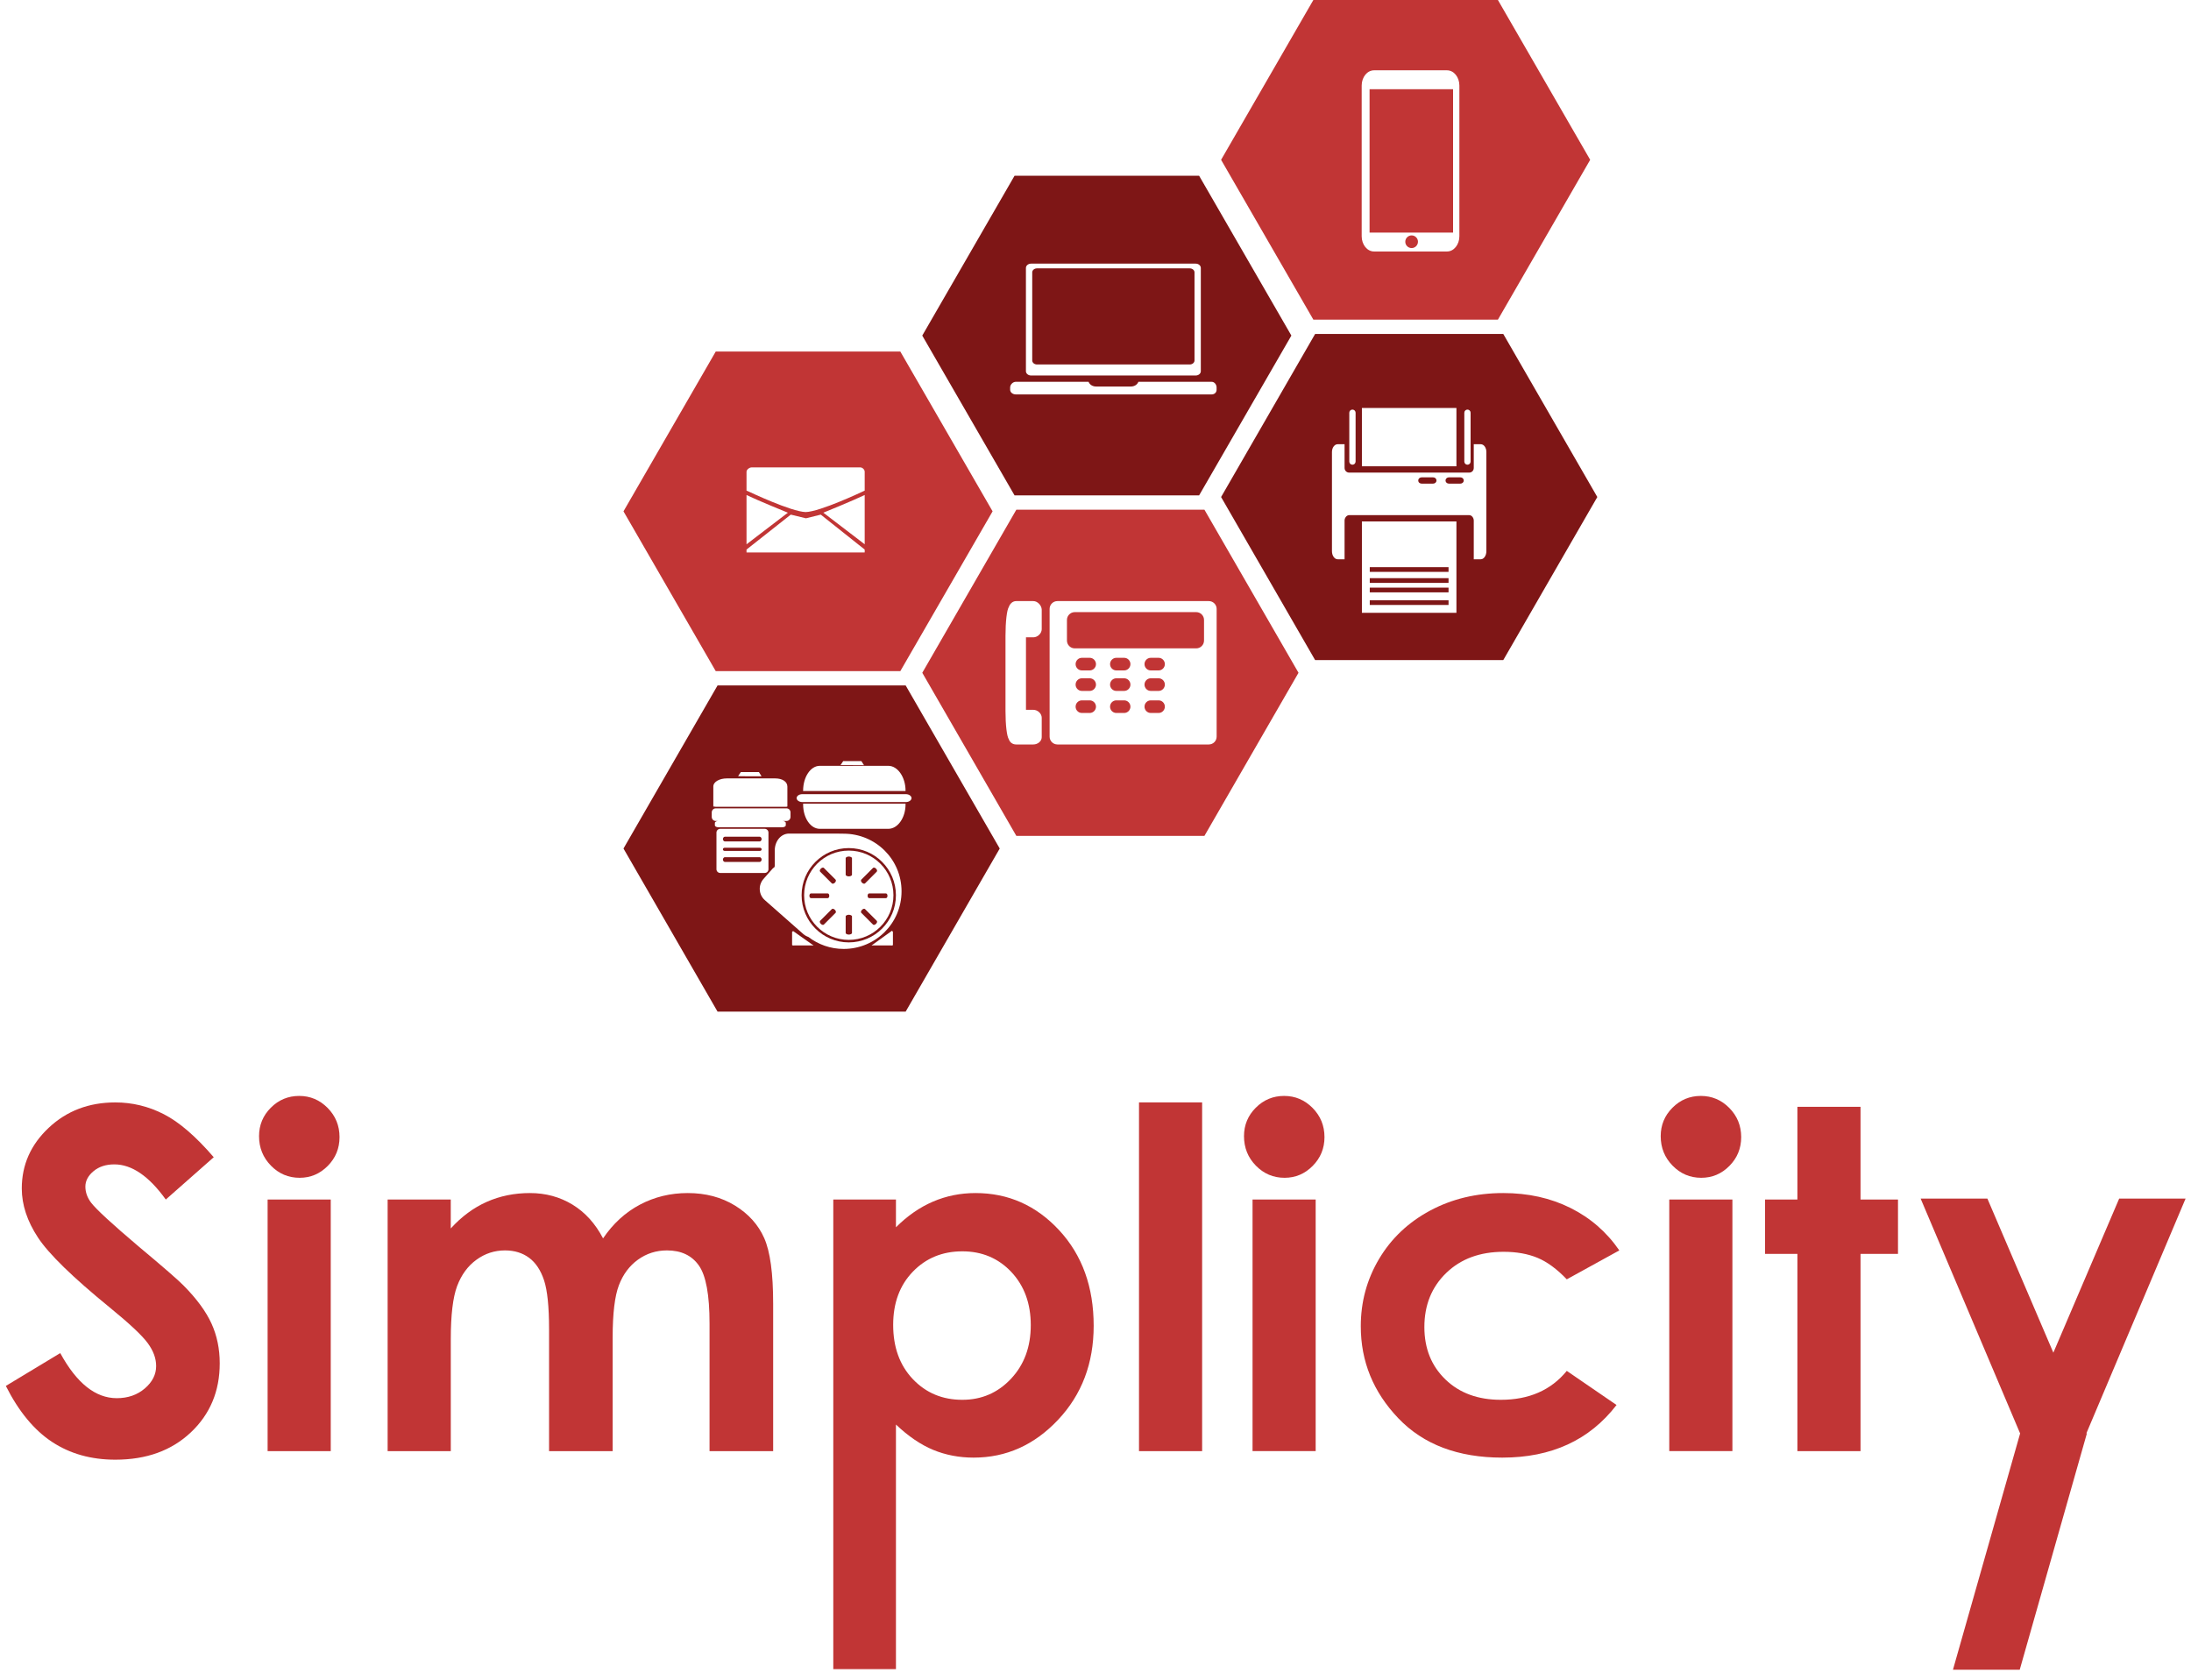<svg width="90" height="69" viewBox="0 0 90 69" fill="none" xmlns="http://www.w3.org/2000/svg">
<path d="M8.78 47.537L6.81 49.275C6.118 48.313 5.414 47.831 4.697 47.831C4.348 47.831 4.062 47.925 3.84 48.112C3.618 48.298 3.507 48.509 3.507 48.743C3.507 48.978 3.587 49.199 3.745 49.408C3.961 49.687 4.611 50.285 5.696 51.204C6.711 52.052 7.326 52.587 7.542 52.809C8.081 53.354 8.463 53.875 8.689 54.372C8.914 54.869 9.026 55.412 9.026 56.001C9.026 57.147 8.63 58.094 7.838 58.841C7.045 59.589 6.012 59.962 4.738 59.962C3.742 59.962 2.875 59.718 2.137 59.231C1.398 58.743 0.766 57.977 0.24 56.932L2.475 55.583C3.148 56.818 3.921 57.435 4.797 57.435C5.253 57.435 5.637 57.302 5.948 57.036C6.259 56.77 6.414 56.463 6.414 56.115C6.414 55.798 6.297 55.482 6.062 55.165C5.827 54.848 5.31 54.364 4.511 53.712C2.989 52.471 2.005 51.513 1.561 50.838C1.117 50.164 0.895 49.491 0.895 48.819C0.895 47.85 1.264 47.019 2.003 46.326C2.742 45.632 3.653 45.286 4.737 45.286C5.435 45.286 6.099 45.447 6.73 45.77C7.361 46.093 8.044 46.682 8.78 47.537Z" fill="#C13535"/>
<path d="M12.29 45.019C12.744 45.019 13.134 45.184 13.459 45.513C13.784 45.843 13.947 46.242 13.947 46.71C13.947 47.173 13.786 47.567 13.464 47.893C13.142 48.219 12.757 48.382 12.309 48.382C11.847 48.382 11.454 48.216 11.129 47.883C10.804 47.551 10.641 47.147 10.641 46.672C10.641 46.216 10.802 45.827 11.124 45.504C11.446 45.181 11.835 45.019 12.29 45.019Z" fill="#C13535"/>
<path d="M13.586 49.275H10.993V59.611H13.586V49.275Z" fill="#C13535"/>
<path d="M15.923 49.275H18.516V50.463C18.96 49.975 19.453 49.611 19.995 49.37C20.536 49.13 21.128 49.009 21.768 49.009C22.414 49.009 22.997 49.168 23.517 49.484C24.036 49.801 24.455 50.263 24.772 50.871C25.183 50.263 25.689 49.801 26.288 49.484C26.887 49.168 27.541 49.009 28.251 49.009C28.986 49.009 29.632 49.18 30.19 49.522C30.748 49.864 31.149 50.311 31.393 50.862C31.637 51.413 31.759 52.309 31.759 53.55V59.611H29.146V54.367C29.146 53.195 29.001 52.402 28.709 51.987C28.418 51.573 27.981 51.365 27.398 51.365C26.955 51.365 26.558 51.492 26.206 51.745C25.855 51.998 25.593 52.348 25.423 52.795C25.252 53.241 25.166 53.959 25.166 54.946V59.611H22.554V54.605C22.554 53.68 22.485 53.01 22.349 52.595C22.212 52.181 22.008 51.872 21.735 51.669C21.462 51.467 21.132 51.365 20.745 51.365C20.313 51.365 19.921 51.493 19.569 51.75C19.216 52.006 18.953 52.366 18.778 52.828C18.604 53.291 18.517 54.019 18.517 55.013V59.611H15.923V49.275H15.923Z" fill="#C13535"/>
<path d="M36.803 49.275V50.415C37.272 49.947 37.778 49.595 38.323 49.361C38.868 49.127 39.45 49.009 40.071 49.009C41.42 49.009 42.566 49.519 43.51 50.539C44.453 51.559 44.925 52.866 44.925 54.462C44.925 56.001 44.438 57.288 43.462 58.324C42.487 59.359 41.331 59.877 39.995 59.877C39.4 59.877 38.846 59.77 38.333 59.559C37.82 59.346 37.31 59 36.803 58.518V68.566H34.229V49.275H36.803ZM39.529 51.403C38.712 51.403 38.035 51.682 37.497 52.239C36.958 52.797 36.689 53.525 36.689 54.424C36.689 55.342 36.958 56.085 37.497 56.652C38.035 57.219 38.712 57.502 39.529 57.502C40.321 57.502 40.988 57.214 41.529 56.638C42.071 56.061 42.341 55.327 42.341 54.434C42.341 53.547 42.075 52.82 41.544 52.253C41.011 51.687 40.34 51.403 39.529 51.403Z" fill="#C13535"/>
<path d="M46.787 45.285H49.38V59.611H46.787V45.285Z" fill="#C13535"/>
<path d="M52.748 45.019C53.202 45.019 53.592 45.184 53.918 45.513C54.243 45.843 54.406 46.242 54.406 46.71C54.406 47.173 54.244 47.567 53.922 47.893C53.6 48.219 53.215 48.382 52.767 48.382C52.306 48.382 51.913 48.216 51.587 47.883C51.262 47.551 51.1 47.147 51.1 46.672C51.1 46.216 51.261 45.827 51.583 45.504C51.905 45.181 52.293 45.019 52.748 45.019ZM51.451 49.275H54.044V59.61H51.451V49.275Z" fill="#C13535"/>
<path d="M66.517 51.365L64.359 52.553C63.953 52.128 63.552 51.834 63.155 51.669C62.759 51.505 62.294 51.422 61.762 51.422C60.792 51.422 60.007 51.712 59.408 52.29C58.809 52.869 58.509 53.61 58.509 54.514C58.509 55.393 58.798 56.111 59.375 56.667C59.952 57.224 60.709 57.502 61.648 57.502C62.808 57.502 63.712 57.106 64.359 56.314L66.403 57.715C65.295 59.156 63.731 59.877 61.711 59.877C59.893 59.877 58.47 59.339 57.441 58.262C56.411 57.185 55.897 55.925 55.897 54.481C55.897 53.48 56.147 52.559 56.647 51.717C57.148 50.874 57.846 50.213 58.742 49.731C59.638 49.25 60.64 49.009 61.749 49.009C62.775 49.009 63.696 49.214 64.513 49.622C65.33 50.03 65.998 50.611 66.517 51.365Z" fill="#C13535"/>
<path d="M69.865 45.019C70.32 45.019 70.71 45.184 71.035 45.513C71.36 45.843 71.523 46.242 71.523 46.71C71.523 47.173 71.362 47.567 71.04 47.893C70.718 48.219 70.333 48.382 69.884 48.382C69.423 48.382 69.03 48.216 68.705 47.883C68.38 47.551 68.217 47.147 68.217 46.672C68.217 46.216 68.378 45.827 68.7 45.504C69.022 45.181 69.411 45.019 69.865 45.019ZM68.569 49.275H71.162V59.61H68.569V49.275Z" fill="#C13535"/>
<path d="M73.832 45.466H76.425V49.275H77.964V51.508H76.425V59.611H73.832V51.508H72.502V49.275H73.832V45.466Z" fill="#C13535"/>
<path d="M89.778 49.236H87.05L84.346 55.566L81.636 49.236H78.894L82.979 58.88H82.982L80.222 68.589H82.965L85.724 58.88H85.702L89.778 49.236Z" fill="#C13535"/>
<path d="M34.171 37.344L33.688 37.826C33.662 37.852 33.675 37.908 33.718 37.95C33.76 37.993 33.816 38.006 33.842 37.98L34.324 37.498C34.35 37.472 34.337 37.416 34.295 37.374C34.252 37.331 34.197 37.318 34.171 37.344Z" fill="#7E1616"/>
<path d="M34.064 36.798C34.064 36.737 34.034 36.7 33.997 36.7H33.315C33.278 36.7 33.248 36.737 33.248 36.798C33.248 36.858 33.278 36.895 33.315 36.895H33.997C34.034 36.895 34.064 36.858 34.064 36.798Z" fill="#7E1616"/>
<path d="M33.842 35.653C33.816 35.626 33.76 35.64 33.718 35.682C33.675 35.725 33.662 35.78 33.688 35.806L34.171 36.289C34.197 36.315 34.252 36.301 34.295 36.259C34.337 36.217 34.35 36.161 34.324 36.135L33.842 35.653Z" fill="#7E1616"/>
<path d="M34.867 35.185C34.807 35.185 34.738 35.215 34.738 35.252V35.934C34.738 35.971 34.807 36.001 34.867 36.001C34.927 36.001 34.997 35.971 34.997 35.934V35.252C34.997 35.215 34.927 35.185 34.867 35.185Z" fill="#7E1616"/>
<path d="M31.209 35.212H29.772C29.73 35.212 29.695 35.267 29.695 35.309C29.695 35.352 29.73 35.406 29.772 35.406H31.209C31.251 35.406 31.286 35.352 31.286 35.309C31.286 35.267 31.251 35.212 31.209 35.212Z" fill="#7E1616"/>
<path d="M31.209 34.824H29.772C29.73 34.824 29.695 34.846 29.695 34.889C29.695 34.931 29.73 34.954 29.772 34.954H31.209C31.251 34.954 31.286 34.931 31.286 34.889C31.286 34.846 31.251 34.824 31.209 34.824Z" fill="#7E1616"/>
<path d="M35.533 36.289L36.015 35.806C36.041 35.78 36.028 35.725 35.985 35.682C35.943 35.64 35.887 35.626 35.861 35.653L35.379 36.135C35.353 36.161 35.366 36.217 35.408 36.259C35.451 36.301 35.507 36.315 35.533 36.289Z" fill="#7E1616"/>
<path d="M31.209 34.371H29.772C29.73 34.371 29.695 34.425 29.695 34.468C29.695 34.51 29.73 34.565 29.772 34.565H31.209C31.251 34.565 31.286 34.51 31.286 34.468C31.286 34.425 31.251 34.371 31.209 34.371Z" fill="#7E1616"/>
<path d="M34.867 37.577C34.807 37.577 34.738 37.606 34.738 37.643V38.326C34.738 38.362 34.807 38.392 34.867 38.392C34.927 38.392 34.997 38.362 34.997 38.326V37.643C34.997 37.606 34.927 37.577 34.867 37.577Z" fill="#7E1616"/>
<path d="M35.533 37.344C35.507 37.318 35.451 37.331 35.409 37.374C35.366 37.416 35.353 37.472 35.379 37.498L35.861 37.98C35.887 38.006 35.943 37.993 35.985 37.95C36.028 37.908 36.041 37.852 36.015 37.826L35.533 37.344Z" fill="#7E1616"/>
<path d="M37.202 28.157H29.475L25.611 34.856L29.475 41.556H37.202L41.066 34.856L37.202 28.157ZM34.637 31.264H34.98H35.032H35.383L35.489 31.432L35.006 31.429L34.526 31.429L34.637 31.264ZM32.99 32.477C32.99 31.925 33.291 31.459 33.676 31.459H36.49C36.875 31.459 37.197 31.925 37.197 32.477V32.494H33.005C32.996 32.494 32.99 32.505 32.99 32.506V32.477ZM30.43 31.717H30.773H30.824H31.175L31.282 31.889L30.798 31.89L30.319 31.884L30.43 31.717ZM29.301 32.311C29.301 32.106 29.569 31.976 29.855 31.976H31.844C32.131 31.976 32.343 32.106 32.343 32.311V33.133C32.343 33.124 32.325 33.141 32.305 33.141H29.394C29.374 33.141 29.301 33.124 29.301 33.133V32.311ZM32.472 33.557C32.472 33.649 32.4 33.724 32.311 33.724H29.397C29.308 33.724 29.236 33.649 29.236 33.557V33.373C29.236 33.281 29.308 33.206 29.397 33.206H32.311C32.4 33.206 32.472 33.281 32.472 33.373V33.557ZM32.278 33.899C32.278 33.946 32.214 33.983 32.135 33.983H29.508C29.429 33.983 29.365 33.946 29.365 33.899V33.807C29.365 33.761 29.429 33.724 29.508 33.724H32.135C32.214 33.724 32.278 33.761 32.278 33.807V33.899ZM31.566 35.706C31.566 35.791 31.497 35.86 31.412 35.86H29.584C29.499 35.86 29.43 35.791 29.43 35.706V34.201C29.43 34.116 29.499 34.047 29.584 34.047H31.412C31.497 34.047 31.566 34.116 31.566 34.201V35.706ZM33.38 38.837H32.658C32.623 38.837 32.537 38.85 32.537 38.815V38.284C32.537 38.269 32.571 38.258 32.58 38.247L33.416 38.836C33.404 38.85 33.4 38.837 33.38 38.837ZM36.679 38.815C36.679 38.85 36.6 38.837 36.565 38.837H35.843C35.824 38.837 35.816 38.85 35.804 38.836L36.64 38.234C36.649 38.245 36.679 38.269 36.679 38.284V38.815H36.679ZM34.655 38.981C34.11 38.981 33.608 38.797 33.207 38.489C33.131 38.463 33.059 38.423 32.995 38.367L31.417 36.976C31.162 36.751 31.137 36.362 31.362 36.106L31.736 35.683C31.756 35.66 31.791 35.639 31.814 35.619C31.813 35.603 31.825 35.587 31.825 35.57V34.935C31.825 34.558 32.075 34.242 32.414 34.242H34.306C34.42 34.242 34.537 34.247 34.655 34.247C35.968 34.247 37.033 35.301 37.033 36.614C37.033 37.927 35.968 38.981 34.655 38.981ZM37.197 33.044C37.197 33.596 36.875 34.047 36.49 34.047H33.676C33.291 34.047 32.99 33.596 32.99 33.044V33.014C32.99 33.015 32.996 33.012 33.005 33.012H37.197V33.044H37.197ZM37.212 32.947H32.953C32.826 32.947 32.722 32.87 32.722 32.785C32.722 32.7 32.826 32.623 32.953 32.623H37.212C37.34 32.623 37.443 32.7 37.443 32.785C37.443 32.87 37.34 32.947 37.212 32.947Z" fill="#7E1616"/>
<path d="M34.865 34.838C33.795 34.838 32.928 35.705 32.928 36.775C32.928 37.845 33.795 38.712 34.865 38.712C35.935 38.712 36.802 37.845 36.802 36.775C36.802 35.705 35.935 34.838 34.865 34.838ZM34.865 38.609C33.852 38.609 33.031 37.788 33.031 36.775C33.031 35.762 33.852 34.941 34.865 34.941C35.878 34.941 36.7 35.762 36.7 36.775C36.7 37.788 35.878 38.609 34.865 38.609Z" fill="#7E1616"/>
<path d="M35.639 36.798C35.639 36.858 35.669 36.895 35.706 36.895H36.388C36.425 36.895 36.455 36.858 36.455 36.798C36.455 36.737 36.425 36.7 36.388 36.7H35.706C35.669 36.7 35.639 36.737 35.639 36.798Z" fill="#7E1616"/>
<path d="M44.762 27.022H44.44C44.298 27.022 44.183 27.139 44.183 27.281C44.183 27.423 44.298 27.54 44.44 27.54H44.762C44.904 27.54 45.02 27.423 45.02 27.281C45.019 27.139 44.904 27.022 44.762 27.022Z" fill="#C13535"/>
<path d="M46.177 27.863H45.855C45.713 27.863 45.598 27.98 45.598 28.123C45.598 28.265 45.713 28.382 45.855 28.382H46.177C46.319 28.382 46.435 28.265 46.435 28.123C46.435 27.98 46.319 27.863 46.177 27.863Z" fill="#C13535"/>
<path d="M46.177 27.022H45.855C45.713 27.022 45.598 27.139 45.598 27.281C45.598 27.423 45.713 27.54 45.855 27.54H46.177C46.319 27.54 46.435 27.423 46.435 27.281C46.435 27.139 46.319 27.022 46.177 27.022Z" fill="#C13535"/>
<path d="M44.762 27.863H44.44C44.298 27.863 44.183 27.98 44.183 28.123C44.183 28.265 44.298 28.382 44.44 28.382H44.762C44.904 28.382 45.02 28.265 45.02 28.123C45.019 27.98 44.904 27.863 44.762 27.863Z" fill="#C13535"/>
<path d="M44.762 28.77H44.44C44.298 28.77 44.183 28.886 44.183 29.029C44.183 29.171 44.298 29.288 44.44 29.288H44.762C44.904 29.288 45.02 29.171 45.02 29.029C45.019 28.886 44.904 28.77 44.762 28.77Z" fill="#C13535"/>
<path d="M46.177 28.77H45.855C45.713 28.77 45.598 28.886 45.598 29.029C45.598 29.171 45.713 29.288 45.855 29.288H46.177C46.319 29.288 46.435 29.171 46.435 29.029C46.435 28.886 46.319 28.77 46.177 28.77Z" fill="#C13535"/>
<path d="M49.458 25.467C49.458 25.289 49.314 25.145 49.137 25.145H44.149C43.971 25.145 43.827 25.289 43.827 25.467V26.312C43.827 26.49 43.971 26.634 44.149 26.634H49.137C49.314 26.634 49.458 26.49 49.458 26.312V25.467Z" fill="#C13535"/>
<path d="M49.475 20.938H41.748L37.885 27.637L41.748 34.336H49.475L53.339 27.637L49.475 20.938ZM42.791 25.847C42.791 26.017 42.624 26.18 42.447 26.18H42.144V29.158H42.447C42.624 29.158 42.791 29.312 42.791 29.482V30.283C42.791 30.453 42.624 30.582 42.447 30.582H41.739C41.595 30.582 41.482 30.495 41.441 30.37C41.358 30.248 41.303 29.78 41.303 29.214V26.115C41.303 25.549 41.358 25.053 41.441 24.931C41.482 24.806 41.595 24.692 41.739 24.692H42.447C42.624 24.692 42.791 24.877 42.791 25.047V25.847ZM49.976 30.26C49.976 30.438 49.832 30.582 49.654 30.582H43.437C43.259 30.582 43.115 30.438 43.115 30.26V25.013C43.115 24.835 43.259 24.692 43.437 24.692H49.654C49.832 24.692 49.976 24.835 49.976 25.013V30.26Z" fill="#C13535"/>
<path d="M47.592 27.863H47.27C47.128 27.863 47.013 27.98 47.013 28.123C47.013 28.265 47.128 28.382 47.27 28.382H47.592C47.734 28.382 47.849 28.265 47.849 28.123C47.849 27.98 47.734 27.863 47.592 27.863Z" fill="#C13535"/>
<path d="M47.592 27.022H47.27C47.128 27.022 47.013 27.139 47.013 27.281C47.013 27.423 47.128 27.54 47.27 27.54H47.592C47.734 27.54 47.849 27.423 47.849 27.281C47.849 27.139 47.734 27.022 47.592 27.022Z" fill="#C13535"/>
<path d="M47.592 28.77H47.27C47.128 28.77 47.013 28.886 47.013 29.029C47.013 29.171 47.128 29.288 47.27 29.288H47.592C47.734 29.288 47.849 29.171 47.849 29.029C47.849 28.886 47.734 28.77 47.592 28.77Z" fill="#C13535"/>
<path d="M59.502 24.657H56.266V24.851H59.502V24.657Z" fill="#7E1616"/>
<path d="M61.75 13.718H54.022L50.159 20.417L54.022 27.116H61.75L65.613 20.417L61.75 13.718ZM60.408 18.96C60.408 19.032 60.35 19.09 60.279 19.09C60.208 19.09 60.15 19.032 60.15 18.96V16.954C60.15 16.883 60.208 16.825 60.279 16.825C60.35 16.825 60.408 16.883 60.408 16.954V18.96ZM55.943 16.76H59.826V19.155H55.943V16.76ZM55.684 18.96C55.684 19.032 55.626 19.09 55.554 19.09C55.483 19.09 55.425 19.032 55.425 18.96V16.954C55.425 16.883 55.483 16.825 55.554 16.825C55.626 16.825 55.684 16.883 55.684 16.954V18.96ZM59.826 25.174H55.943V21.42H59.826V25.174ZM61.056 22.644C61.056 22.82 60.955 22.974 60.826 22.974H60.538V21.383C60.538 21.276 60.459 21.161 60.35 21.161H55.421C55.313 21.161 55.231 21.276 55.231 21.383V22.974H54.946C54.817 22.974 54.713 22.82 54.713 22.644V18.567C54.713 18.392 54.817 18.248 54.946 18.248H55.231V19.222C55.231 19.329 55.313 19.414 55.421 19.414H60.35C60.459 19.414 60.538 19.329 60.538 19.222V18.248H60.826C60.955 18.248 61.056 18.392 61.056 18.567V22.644Z" fill="#7E1616"/>
<path d="M59.502 24.139H56.266V24.333H59.502V24.139Z" fill="#7E1616"/>
<path d="M59.986 19.608H59.519C59.442 19.608 59.379 19.66 59.379 19.738C59.379 19.815 59.442 19.867 59.519 19.867H59.986C60.063 19.867 60.126 19.815 60.126 19.738C60.126 19.66 60.063 19.608 59.986 19.608Z" fill="#7E1616"/>
<path d="M59.502 23.298H56.266V23.492H59.502V23.298Z" fill="#7E1616"/>
<path d="M58.866 19.608H58.399C58.321 19.608 58.258 19.66 58.258 19.738C58.258 19.815 58.321 19.867 58.399 19.867H58.866C58.943 19.867 59.006 19.815 59.006 19.738C59.006 19.66 58.943 19.608 58.866 19.608Z" fill="#7E1616"/>
<path d="M59.502 23.75H56.266V23.944H59.502V23.75Z" fill="#7E1616"/>
<path fill-rule="evenodd" clip-rule="evenodd" d="M25.611 21.005L29.401 14.44L36.982 14.44L40.773 21.005L36.982 27.57H29.401L25.611 21.005ZM30.665 20.335V22.359L32.363 21.061L32.361 21.06C32.302 21.036 31.169 20.576 30.665 20.335ZM33.106 19.2H35.339C35.427 19.2 35.519 19.29 35.519 19.378V20.047V20.154L35.407 20.206C35.407 20.206 33.684 21.02 33.094 21.035C32.504 21.02 30.785 20.206 30.785 20.206L30.665 20.154V20.047V19.378C30.665 19.29 30.786 19.2 30.874 19.2H33.106ZM35.519 22.358V20.334C35.002 20.581 33.821 21.06 33.821 21.06L35.519 22.358ZM32.483 21.14L33.106 21.291L33.715 21.14L35.519 22.575V22.695H33.106H30.665V22.575L32.483 21.14Z" fill="#C13535"/>
<path fill-rule="evenodd" clip-rule="evenodd" d="M37.884 13.785L41.675 7.219L49.256 7.219L53.046 13.785L49.256 20.35H41.675L37.884 13.785ZM49.326 11.007C49.326 10.909 49.232 10.83 49.115 10.83H42.353C42.237 10.83 42.142 10.909 42.142 11.007V15.248C42.142 15.346 42.237 15.425 42.353 15.425H49.115C49.232 15.425 49.326 15.346 49.326 15.248V11.007H49.326ZM49.067 14.807C49.067 14.898 48.979 14.972 48.871 14.972H42.597C42.489 14.972 42.401 14.898 42.401 14.807V11.189C42.401 11.098 42.489 11.024 42.597 11.024H48.871C48.979 11.024 49.067 11.098 49.067 11.189V14.807ZM46.762 15.684H49.77C49.887 15.684 49.973 15.797 49.974 15.914V16.008C49.974 16.125 49.887 16.202 49.77 16.202H41.725C41.608 16.202 41.494 16.125 41.494 16.008V15.914C41.494 15.797 41.608 15.684 41.725 15.684H44.715C44.769 15.814 44.89 15.878 45.032 15.878H46.446C46.587 15.878 46.709 15.814 46.762 15.684Z" fill="#7E1616"/>
<path fill-rule="evenodd" clip-rule="evenodd" d="M53.949 0L50.159 6.565L53.949 13.13H61.53L65.32 6.565L61.53 0H53.949ZM59.44 2.888C59.72 2.888 59.947 3.168 59.947 3.514V9.704C59.947 10.05 59.72 10.331 59.44 10.331H56.441C56.161 10.331 55.934 10.05 55.934 9.704V3.514C55.934 3.168 56.161 2.888 56.441 2.888H59.44ZM57.725 9.93C57.725 10.074 57.842 10.19 57.986 10.19C58.129 10.19 58.245 10.074 58.246 9.93C58.246 9.787 58.129 9.67 57.986 9.67C57.842 9.67 57.725 9.787 57.725 9.93ZM56.258 9.554H59.688V3.664H56.258V9.554Z" fill="#C13535"/>
</svg>
